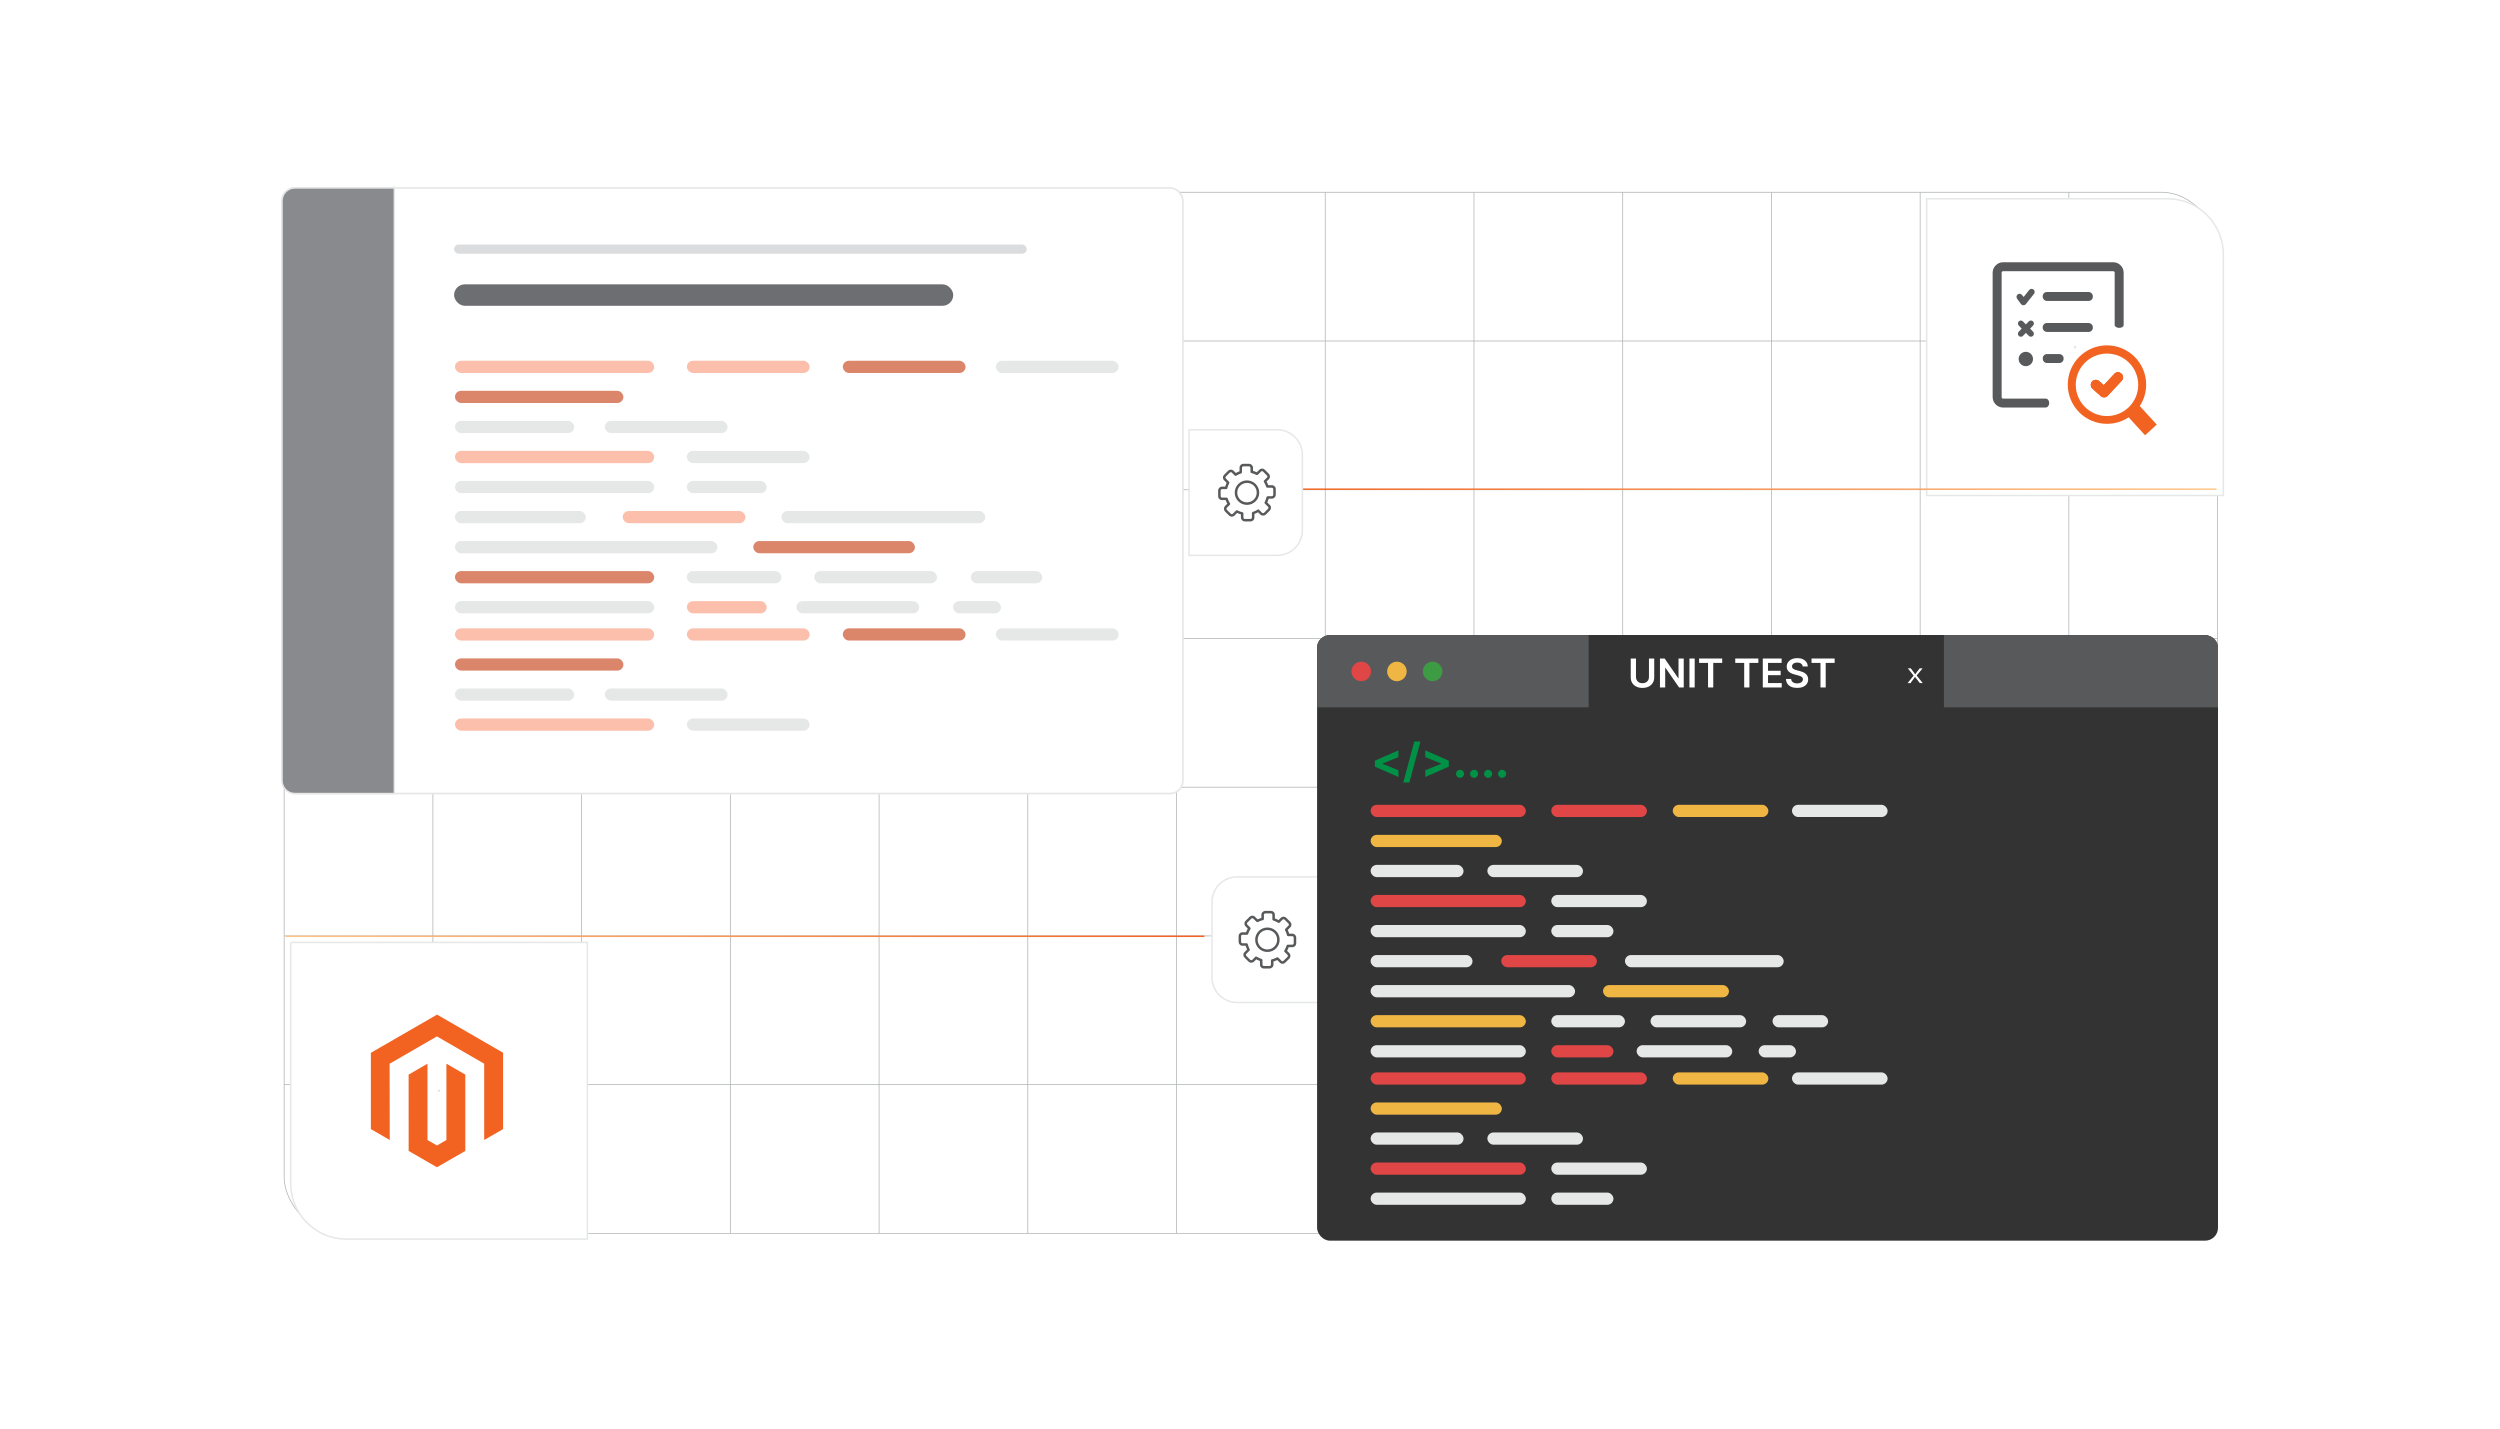 <?xml version="1.0" encoding="UTF-8"?><svg id="Layer_1" xmlns="http://www.w3.org/2000/svg" xmlns:xlink="http://www.w3.org/1999/xlink" viewBox="0 0 350 200"><defs><filter id="drop-shadow-1" filterUnits="userSpaceOnUse"><feOffset dx=".858" dy=".858"/><feGaussianBlur result="blur" stdDeviation="1.715"/><feFlood flood-color="#333" flood-opacity=".1"/><feComposite in2="blur" operator="in"/><feComposite in="SourceGraphic"/></filter><filter id="drop-shadow-2" filterUnits="userSpaceOnUse"><feOffset dx=".858" dy=".858"/><feGaussianBlur result="blur-2" stdDeviation="1.715"/><feFlood flood-color="#333" flood-opacity=".1"/><feComposite in2="blur-2" operator="in"/><feComposite in="SourceGraphic"/></filter><linearGradient id="New_Gradient_Swatch_copy_5" x1="39.99" y1="131.081" x2="168.61" y2="131.081" gradientUnits="userSpaceOnUse"><stop offset=".001" stop-color="#ffc587"/><stop offset="1" stop-color="#f26322"/></linearGradient><filter id="drop-shadow-3" filterUnits="userSpaceOnUse"><feOffset dx=".858" dy=".858"/><feGaussianBlur result="blur-3" stdDeviation="1.715"/><feFlood flood-color="#333" flood-opacity=".1"/><feComposite in2="blur-3" operator="in"/><feComposite in="SourceGraphic"/></filter><linearGradient id="New_Gradient_Swatch_copy_5-2" x1="-210.806" y1="68.486" x2="-82.186" y2="68.486" gradientTransform="translate(99.5) rotate(-180) scale(1 -1)" xlink:href="#New_Gradient_Swatch_copy_5"/><filter id="drop-shadow-4" filterUnits="userSpaceOnUse"><feOffset dx=".858" dy=".858"/><feGaussianBlur result="blur-4" stdDeviation="1.715"/><feFlood flood-color="#333" flood-opacity=".1"/><feComposite in2="blur-4" operator="in"/><feComposite in="SourceGraphic"/></filter><filter id="outer-glow-5" filterUnits="userSpaceOnUse"><feOffset dx="0" dy="0"/><feGaussianBlur result="blur-5" stdDeviation="1.286"/><feFlood flood-color="#efa470" flood-opacity=".4"/><feComposite in2="blur-5" operator="in"/><feComposite in="SourceGraphic"/></filter><filter id="outer-glow-6" filterUnits="userSpaceOnUse"><feOffset dx="0" dy="0"/><feGaussianBlur result="blur-6" stdDeviation="1.286"/><feFlood flood-color="#efa470" flood-opacity=".4"/><feComposite in2="blur-6" operator="in"/><feComposite in="SourceGraphic"/></filter></defs><rect width="350" height="200" fill="#fff" stroke-width="0"/><rect x="39.781" y="26.919" width="270.684" height="145.752" rx="7.849" ry="7.849" fill="none" stroke="#b1b3b5" stroke-miterlimit="10" stroke-width=".107"/><line x1="39.783" y1="151.849" x2="310.465" y2="151.849" fill="none" stroke="#b1b3b5" stroke-miterlimit="10" stroke-width=".107"/><line x1="39.783" y1="131.028" x2="310.465" y2="131.028" fill="none" stroke="#b1b3b5" stroke-miterlimit="10" stroke-width=".107"/><line x1="39.783" y1="110.206" x2="310.465" y2="110.206" fill="none" stroke="#b1b3b5" stroke-miterlimit="10" stroke-width=".107"/><line x1="39.783" y1="89.384" x2="310.465" y2="89.384" fill="none" stroke="#b1b3b5" stroke-miterlimit="10" stroke-width=".107"/><line x1="39.783" y1="68.562" x2="310.465" y2="68.562" fill="none" stroke="#b1b3b5" stroke-miterlimit="10" stroke-width=".107"/><line x1="39.783" y1="47.741" x2="310.465" y2="47.741" fill="none" stroke="#b1b3b5" stroke-miterlimit="10" stroke-width=".107"/><polyline points="289.642 26.919 289.642 47.742 289.642 68.562 289.642 89.385 289.642 110.204 289.642 131.028 289.642 151.851 289.642 172.671" fill="none" stroke="#b1b3b5" stroke-miterlimit="10" stroke-width=".107"/><polyline points="268.822 26.919 268.822 47.742 268.822 68.562 268.822 89.385 268.822 110.204 268.822 131.028 268.822 151.851 268.822 172.671" fill="none" stroke="#b1b3b5" stroke-miterlimit="10" stroke-width=".107"/><polyline points="247.999 26.919 247.999 47.742 247.999 68.562 247.999 89.385 247.999 110.204 247.999 131.028 247.999 151.851 247.999 172.671" fill="none" stroke="#b1b3b5" stroke-miterlimit="10" stroke-width=".107"/><polyline points="227.18 26.919 227.18 47.742 227.18 68.562 227.18 89.385 227.18 110.204 227.18 131.028 227.18 151.851 227.18 172.671" fill="none" stroke="#b1b3b5" stroke-miterlimit="10" stroke-width=".107"/><polyline points="206.356 26.919 206.356 47.742 206.356 68.562 206.356 89.385 206.356 110.204 206.356 131.028 206.356 151.851 206.356 172.671" fill="none" stroke="#b1b3b5" stroke-miterlimit="10" stroke-width=".107"/><polyline points="185.533 26.919 185.533 47.742 185.533 68.562 185.533 89.385 185.533 110.204 185.533 131.028 185.533 151.851 185.533 172.671" fill="none" stroke="#b1b3b5" stroke-miterlimit="10" stroke-width=".107"/><polyline points="164.713 26.919 164.713 47.742 164.713 68.562 164.713 89.385 164.713 110.204 164.713 131.028 164.713 151.851 164.713 172.671" fill="none" stroke="#b1b3b5" stroke-miterlimit="10" stroke-width=".107"/><polyline points="143.89 26.919 143.89 47.742 143.89 68.562 143.89 89.385 143.89 110.204 143.89 131.028 143.89 151.851 143.89 172.671" fill="none" stroke="#b1b3b5" stroke-miterlimit="10" stroke-width=".107"/><polyline points="123.071 26.919 123.071 47.742 123.071 68.562 123.071 89.385 123.071 110.204 123.071 131.028 123.071 151.851 123.071 172.671" fill="none" stroke="#b1b3b5" stroke-miterlimit="10" stroke-width=".107"/><polyline points="102.247 26.919 102.247 47.742 102.247 68.562 102.247 89.385 102.247 110.204 102.247 131.028 102.247 151.851 102.247 172.671" fill="none" stroke="#b1b3b5" stroke-miterlimit="10" stroke-width=".107"/><polyline points="81.428 26.919 81.428 47.742 81.428 68.562 81.428 89.385 81.428 110.204 81.428 131.028 81.428 151.851 81.428 172.671" fill="none" stroke="#b1b3b5" stroke-miterlimit="10" stroke-width=".107"/><polyline points="60.604 26.919 60.604 47.742 60.604 68.562 60.604 89.385 60.604 110.204 60.604 131.028 60.604 151.851 60.604 172.671" fill="none" stroke="#b1b3b5" stroke-miterlimit="10" stroke-width=".107"/><g filter="url(#drop-shadow-1)"><path d="M39.836,131.081v33.741c0,4.296,3.494,7.794,7.794,7.794h33.745v-41.535h-41.54ZM60.66,151.904h-.107v-.107h.107v.107Z" fill="#fff" stroke="#e6e7e7" stroke-miterlimit="10" stroke-width=".214"/><polygon points="60.328 141.187 51.064 146.534 51.064 157.215 53.709 158.743 53.69 148.061 60.309 144.24 66.928 148.061 66.928 158.739 69.573 157.215 69.573 146.525 60.328 141.187" fill="#f26322" stroke-width="0"/><polygon points="61.64 158.741 60.319 159.509 58.991 158.748 58.991 148.061 56.349 149.587 56.353 160.27 60.316 162.559 64.284 160.27 64.284 149.587 61.64 148.061 61.64 158.741" fill="#f26322" stroke-width="0"/></g><g filter="url(#drop-shadow-2)"><path d="M302.615,26.972h-33.737v41.536h41.536v-33.737c0-4.3-3.498-7.799-7.799-7.799ZM289.697,47.795h-.107v-.107h.107v.107Z" fill="#fff" stroke="#e6e7e7" stroke-miterlimit="10" stroke-width=".214"/><path d="M281.64,40.342c.198-.134.466-.082.6.116.001.001.001.002.002.003l.211.258.757-.96c.14-.194.411-.238.606-.098.194.14.238.411.098.606-.01.014-.021.028-.033.041l-1.112,1.398c-.03.037-.064.07-.102.099-.199.135-.47.083-.605-.117-.001-.001-.002-.002-.002-.003l-.536-.74c-.132-.199-.079-.467.118-.602ZM285.7,49.964c-.329-.018-.583-.296-.572-.625-.019-.326.231-.606.557-.625.005-0.0.01-.001.015-.001h1.775c.329.018.583.296.572.625.019.326-.231.606-.557.625-.005 0-.01.001-.015.001h-1.775ZM296.454,44.708c-.11.416-1.047.479-1.258,0v-7.388c.001-.056-.02-.11-.059-.15-.04-.038-.093-.059-.148-.059h-15.418c-.109-0-.197.088-.198.197,0,.004 0.0.008 0.0.012v17.416c-.005.109.078.201.187.207.003 0.0.007 0.0.01 0h5.981c.633.067.651,1.16,0,1.258h-5.973c-.807-.005-1.46-.658-1.465-1.465v-17.416c-.001-.389.154-.761.432-1.033.273-.277.645-.432,1.033-.432h15.416c.389-.001.761.155,1.033.432.274.274.427.646.426,1.033,0,7.21,0-3.55,0,7.388ZM285.695,41.272c-.33-.017-.585-.295-.574-.625-.019-.326.231-.606.557-.624.006-0.0.011-.001.017-.001h5.871c.33.017.585.295.574.625.019.326-.231.606-.557.624-.006 0-.011.001-.017.001h-5.871ZM285.695,45.611c-.33-.016-.585-.293-.574-.623-.019-.326.231-.606.557-.624.006-0.0.011-.001.017-.001h5.871c.33.017.585.295.574.625.018.326-.233.605-.559.623-.005 0-.01.001-.015.001h-5.871ZM282.756,48.396c.555-.001,1.007.448,1.008,1.004.001.555-.448,1.007-1.004,1.008s-1.007-.448-1.008-1.004c0-.001,0-.003,0-.004,0-.554.449-1.004,1.004-1.004ZM283.174,44.138c.159-.163.419-.167.583-.009.003.003.006.006.009.009.163.163.164.428 0.0.591-0.0 0-0.0 0-0.0 0l-.408.42.408.42c.163.163.163.428,0,.592s-.428.163-.592,0h0l-.404-.414-.408.416c-.155.163-.414.17-.577.015-.005-.005-.01-.009-.015-.015-.162-.164-.162-.428,0-.592l.41-.42-.404-.422c-.163-.16-.166-.422-.006-.586.002-.002.004-.004.006-.006.159-.16.417-.161.577-.003.001.001.002.002.003.003l.406.416.412-.416Z" fill="#58595b" fill-rule="evenodd" stroke-width="0"/><path d="M296.176,52.438l-1.862,2.006-.093.099c-.26.282-.7.302-.986.043l-.134-.138c-.114-.103-.233-.197-.353-.31-.276-.241-.438-.373-.698-.633l-.008-.006c-.028-.03-.053-.063-.075-.097-.022-.035-.041-.073-.057-.11-.152-.355.014-.765.367-.917.207-.089.446-.071.637.045.041.022.077.049.11.081.197.183.252.221.465.41l.181.164,1.495-1.603c.633-.651,1.641.302,1.01.966Z" fill="#f26322" fill-rule="evenodd" stroke-width="0"/><path d="M298.71,55.99c.584-.893.895-1.937.895-3.003.002-3.033-2.457-5.494-5.492-5.496-1.075.002-2.126.32-3.023.913-2.53,1.674-3.222,5.084-1.548,7.614,1.676,2.53,5.084,3.222,7.614,1.548l2.294,2.514,1.639-1.499-2.378-2.591ZM294.125,57.389c-2.414.002-4.374-1.954-4.376-4.368v-.008c.002-2.412,1.956-4.366,4.368-4.368,2.416-.002,4.374,1.954,4.376,4.368s-1.952,4.374-4.368,4.376Z" fill="#f26322" fill-rule="evenodd" stroke-width="0"/><path d="M296.176,52.438l-1.862,2.006-.093.099c-.26.282-.7.302-.986.043l-.134-.138c-.114-.103-.233-.197-.353-.31-.276-.241-.438-.373-.698-.633l-.008-.006c-.028-.03-.053-.063-.075-.097-.022-.035-.041-.073-.057-.11-.152-.355.014-.765.367-.917.207-.089.446-.071.637.045.041.022.077.049.11.081.197.183.252.221.465.41l.181.164,1.495-1.603c.633-.651,1.641.302,1.01.966Z" fill="#f26322" fill-rule="evenodd" stroke-width="0"/><path d="M296.176,52.438l-1.862,2.006-.093.099c-.26.282-.7.302-.986.043l-.134-.138c-.114-.103-.233-.197-.353-.31-.276-.241-.438-.373-.698-.633l-.008-.006c-.028-.03-.053-.063-.075-.097-.022-.035-.041-.073-.057-.11-.152-.355.014-.765.367-.917.207-.089.446-.071.637.045.041.022.077.049.11.081.197.183.252.221.465.41l.181.164,1.495-1.603c.633-.651,1.641.302,1.01.966Z" fill="#f26322" fill-rule="evenodd" stroke-width="0"/></g><line x1="39.99" y1="131.081" x2="168.61" y2="131.081" fill="none" stroke="url(#New_Gradient_Swatch_copy_5)" stroke-miterlimit="10" stroke-width=".209"/><g filter="url(#drop-shadow-3)"><path d="M172.327,121.91h12.36v17.578h-12.36c-1.933,0-3.503-1.57-3.503-3.503v-10.572c0-1.933,1.57-3.503,3.503-3.503Z" fill="#fff" stroke="#e6e7e7" stroke-miterlimit="10" stroke-width=".214"/><path d="M178.979,127.898c-.022-.022-.044-.037-.067-.047-.021-.009-.047-.014-.075-.014-.029,0-.055.005-.076.014-.023.009-.044.025-.065.046l-.001.001-.408.406c-.061.061-.155.068-.224.021-.048-.031-.099-.061-.153-.09-.057-.031-.113-.058-.167-.083-.057-.026-.115-.05-.173-.073-.053-.021-.113-.042-.178-.063-.074-.025-.121-.094-.121-.168h0v-.625c0-.03-.005-.056-.014-.08-.009-.023-.024-.044-.043-.064-.019-.019-.04-.034-.063-.043-.023-.009-.05-.014-.08-.014h-.784c-.028,0-.052.004-.074.013-.023.009-.045.025-.067.046l-0.0 0c-.019.019-.034.04-.043.062-.009.022-.014.049-.014.078v.572c0,.087-.063.159-.146.174-.063.015-.121.03-.174.047-.058.018-.116.038-.175.061-.003.001-.006.002-.009.003-.051.02-.105.043-.161.069-.057.026-.111.053-.16.08-.07.038-.154.024-.208-.029h0s-.452-.445-.452-.445l-.004-.004h0c-.019-.02-.04-.035-.061-.044-.02-.009-.044-.013-.073-.013-.028,0-.053.005-.075.014-.024.01-.047.026-.069.048h-0s-.548.549-.548.549l-0.0 0.0 0.0 0c-.022.022-.038.045-.048.067-.009.021-.014.047-.014.075,0,.029.005.055.014.077.009.022.025.044.046.065l.001.001.406.408c.061.061.068.155.021.224-.031.048-.061.099-.09.153-.031.057-.058.112-.083.167-.026.057-.05.115-.073.173-.021.053-.042.113-.063.178-.025.074-.094.121-.168.121h0s-.625,0-.625,0c-.03,0-.057.005-.08.014-.023.009-.044.024-.063.043l-.001.001h0c-.019.019-.034.04-.043.063-.009.023-.014.05-.014.08v.785c0,.028.004.052.013.074.009.023.025.045.046.067h0c.019.02.04.034.062.043.023.009.049.014.078.014h.572c.087,0,.159.063.174.146.015.063.03.121.047.174.018.058.038.116.061.174.021.056.046.113.073.173.028.061.055.117.081.168.037.07.021.153-.032.206h0s-.445.444-.445.444l-.003.003h0c-.02.019-.035.04-.044.061-.009.02-.013.044-.013.073,0,.028.005.053.014.075.01.024.026.047.048.069l.546.552c.021.02.044.034.067.043.023.009.05.014.08.014.03,0,.057-.005.081-.014.023-.009.044-.023.064-.041l.405-.411c.061-.062.157-.069.226-.022.048.031.099.061.152.089.057.031.112.058.167.083.057.026.115.05.173.073.053.021.113.042.178.063.074.025.121.094.121.168h0v.625c0,.03.005.056.014.08.009.023.024.044.043.063l0.0 0.0 0-0c.039.039.086.058.142.058h.784c.028,0,.052-.004.074-.013.023-.009.045-.025.067-.046l0-0c.019-.019.034-.04.043-.062.009-.023.014-.049.014-.078v-.572c0-.087.063-.159.146-.174.063-.015.121-.03.174-.047.058-.018.116-.038.174-.061.056-.021.114-.046.174-.073.061-.028.117-.055.167-.081.07-.037.153-.021.206.032h0s.444.445.444.445l.003.003h0c.019.02.04.035.061.044.021.009.045.013.075.013.029,0,.054-.005.076-.014.022-.009.042-.024.061-.044.002-.002.004-.004.007-.007l.55-.543c.02-.021.034-.044.043-.067.009-.023.014-.05.014-.08,0-.03-.005-.057-.014-.081-.009-.023-.023-.044-.042-.064l-.411-.405c-.062-.061-.069-.157-.022-.226.031-.048.061-.099.089-.152.031-.057.058-.112.083-.167.026-.057.05-.115.073-.173.021-.053.042-.113.063-.178.025-.074.094-.121.168-.121h0s.625,0,.625,0c.03,0,.057-.005.08-.014.023-.009.044-.024.063-.043l.001-.001h0c.019-.019.034-.04.043-.063.009-.023.014-.05.014-.08v-.785c0-.028-.004-.052-.013-.074-.009-.023-.025-.045-.046-.067l-0-0c-.019-.019-.04-.034-.062-.043-.022-.009-.049-.014-.078-.014h-.572c-.088,0-.161-.064-.175-.149-.014-.055-.029-.112-.047-.169-.017-.055-.037-.113-.06-.174-.001-.003-.002-.006-.003-.009-.022-.058-.045-.113-.068-.164-.025-.055-.052-.109-.081-.161-.038-.07-.024-.154.029-.208h0s.445-.452.445-.452c.001-.001.003-.003.004-.004h0c.02-.019.035-.04.044-.061.009-.02.013-.044.013-.073,0-.028-.005-.053-.014-.075-.01-.024-.026-.047-.048-.069h-0s-.549-.548-.549-.548l-.001-.001h0ZM179.049,127.527c.066.028.126.068.179.122h0s.55.549.55.549l.001.001c.053.054.093.113.121.178.029.067.043.138.043.213,0,.076-.015.147-.044.213-.028.065-.07.123-.123.174l-.352.358c.01.022.021.043.031.066.028.062.054.123.078.185.001.003.002.006.004.009.023.061.046.127.067.196.007.022.014.044.02.067h.437c.076,0,.147.014.214.042.065.027.124.068.177.121l.004.004c.052.054.091.113.118.178.028.066.041.135.041.208v.784c0,.075-.013.146-.04.212-.027.066-.067.126-.121.179l-0.0 0-0.0.001-0.0 0c-.054.054-.114.094-.18.121-.066.027-.137.04-.212.04h-.5c-.009.024-.018.048-.028.073-.025.064-.052.129-.081.193-.03.066-.061.129-.093.188-.01.019-.021.038-.032.057l.312.307c.002.002.004.004.007.007.051.054.09.114.116.18.026.066.039.136.039.209,0,.073-.013.142-.039.208-.026.066-.064.125-.115.18h0c-.002.002-.004.004-.005.006l-.554.547c-.052.054-.111.096-.176.124-.066.029-.138.043-.216.043-.076,0-.147-.015-.215-.044-.067-.029-.125-.07-.177-.125l-.351-.352c-.023.011-.046.022-.069.032-.06.027-.124.053-.192.08-.064.025-.13.048-.199.069-.023.007-.046.014-.068.02v.436c0,.076-.014.147-.042.213-.028.066-.068.124-.121.177l-.004.004c-.054.052-.113.091-.178.118-.066.027-.136.041-.208.041h-.785c-.154,0-.285-.053-.393-.161l0-0c-.054-.054-.094-.114-.121-.18-.027-.066-.04-.137-.04-.212v-.5c-.024-.009-.048-.018-.073-.028-.064-.025-.129-.052-.193-.082-.066-.03-.129-.061-.188-.093-.019-.01-.038-.021-.057-.032l-.307.312c-.002.002-.004.004-.007.007-.054.051-.114.09-.18.116-.066.026-.136.039-.209.039-.073,0-.142-.013-.208-.039-.066-.026-.125-.064-.18-.115h0c-.002-.002-.004-.004-.006-.006l-.55-.557c-.053-.054-.093-.113-.121-.178-.029-.067-.043-.138-.043-.213,0-.076.015-.147.044-.214.029-.066.07-.124.125-.175l.352-.351c-.011-.023-.022-.046-.032-.069-.027-.06-.053-.123-.08-.191-.025-.064-.048-.13-.069-.199-.007-.023-.014-.046-.02-.068h-.436c-.076,0-.147-.014-.213-.042-.066-.027-.125-.068-.177-.121l-.004-.004c-.052-.054-.091-.113-.118-.178-.027-.066-.041-.136-.041-.208v-.785c0-.075.013-.146.04-.212s.067-.126.121-.18h0s0-0.0 0-0l0-0c.054-.054.114-.094.18-.121.066-.027.137-.04.212-.04h.5c.009-.024.018-.048.028-.073.025-.064.052-.129.082-.193.03-.066.061-.129.093-.188.011-.019.021-.039.033-.059l-.307-.308h-0c-.054-.053-.095-.114-.123-.18-.029-.068-.043-.139-.043-.213,0-.074.014-.145.043-.212.028-.067.069-.127.122-.18l0.0 0.0.549-.55.001-.001c.054-.053.113-.093.178-.121.067-.029.138-.043.213-.043.076,0,.147.015.213.044.065.028.123.07.174.123l.357.352c.021-.011.043-.021.064-.031.055-.025.116-.051.182-.077.003-.001.006-.003.009-.004.064-.025.13-.048.2-.069.023-.007.046-.014.068-.02v-.436c0-.076.014-.147.042-.213.027-.066.068-.125.121-.177l.004-.004c.054-.052.113-.091.178-.118.066-.028.136-.041.208-.041h.784c.075,0,.146.013.212.04.066.027.126.067.18.121.053.054.094.114.121.18.027.066.04.137.04.212v.5c.024.009.048.018.073.028.064.025.128.052.193.081.067.03.129.061.188.093.02.011.039.021.059.033l.308-.307h0c.053-.054.114-.096.18-.123.068-.029.139-.043.213-.043s.145.014.212.043h0ZM176.579,128.991c.117,0,.231.011.342.033.109.022.218.055.325.101l.001.001 0-.001c.102.044.2.097.292.159.091.061.175.13.253.206l.001.001h0c.077.077.146.162.207.253.062.092.114.189.159.292.002.005.004.01.005.015.042.103.074.207.095.312.022.111.033.226.033.342,0,.117-.011.231-.033.342-.022.11-.055.218-.101.325l-.001.001.001 0c-.044.102-.097.2-.159.292-.061.091-.13.175-.207.253l-.001.001h0c-.077.077-.162.146-.253.207-.092.062-.189.114-.291.159-.005.002-.01.004-.015.005-.103.043-.207.074-.312.095-.111.022-.226.033-.342.033-.117,0-.231-.011-.342-.033-.11-.022-.218-.056-.325-.101l-.001-.001-0.0.001c-.102-.044-.2-.097-.292-.159-.091-.061-.175-.13-.253-.207l-.001-.001h0c-.077-.077-.146-.162-.207-.253-.061-.092-.114-.189-.159-.291-.002-.005-.004-.01-.006-.015-.043-.103-.074-.207-.095-.312-.022-.111-.033-.226-.033-.342s.011-.231.033-.342c.022-.11.056-.218.101-.325l.001-.001-.001-0c.044-.102.097-.2.159-.292.061-.091.13-.175.207-.253l.001-.001h0c.077-.077.162-.145.253-.206.092-.061.189-.115.292-.159.005-.002.01-.004.015-.005.103-.043.207-.074.312-.095.111-.022.225-.034.342-.034h0ZM176.853,129.371c-.088-.018-.179-.026-.273-.026-.094,0-.185.009-.273.026-.086.017-.168.042-.246.074-.003.002-.007.003-.011.005-.085.037-.164.079-.235.127-.072.048-.139.103-.2.163-.061.061-.115.128-.164.2-.048.071-.09.15-.127.235l-.001-0c-.034.081-.06.167-.078.257-.018.088-.026.179-.026.273s.009.185.026.273c.017.086.042.168.074.246.002.004.003.007.005.011.037.085.079.164.127.235.048.072.103.139.164.2.061.061.128.115.2.163.071.048.15.09.235.127l-0.0.001c.081.034.167.06.257.078.088.018.179.026.273.026s.185-.009.273-.026c.086-.017.168-.042.246-.074.003-.002.007-.003.011-.005.085-.037.164-.079.235-.127.072-.048.139-.103.2-.163.061-.061.115-.128.164-.2.048-.071.09-.15.127-.235l.001 0c.034-.081.06-.167.078-.256.018-.088.026-.179.026-.273s-.009-.185-.026-.273c-.017-.086-.042-.168-.074-.246-.002-.003-.003-.007-.005-.011-.037-.085-.079-.164-.127-.235-.048-.072-.103-.139-.163-.2-.061-.061-.128-.115-.2-.163-.071-.048-.15-.09-.235-.127v-.001c-.081-.034-.167-.06-.256-.078h0Z" fill="#58595b" stroke-width="0"/></g><line x1="310.306" y1="68.486" x2="181.686" y2="68.486" fill="none" stroke="url(#New_Gradient_Swatch_copy_5-2)" stroke-miterlimit="10" stroke-width=".209"/><g filter="url(#drop-shadow-4)"><path d="M169.112,59.315h12.36v17.578h-12.36c-1.933,0-3.503-1.57-3.503-3.503v-10.572c0-1.933,1.57-3.503,3.503-3.503Z" transform="translate(347.081 136.209) rotate(-180)" fill="#fff" stroke="#e6e7e7" stroke-miterlimit="10" stroke-width=".214"/><path d="M171.317,65.304h0l-.001.001-.549.548h-0c-.022.022-.038.045-.048.069-.009.022-.014.047-.014.075,0,.028.005.052.013.073.009.021.024.041.044.061h0c.001.001.003.003.004.004l.445.452h0c.053.054.067.138.029.208-.028.052-.055.105-.081.161-.023.051-.046.106-.068.164-.001.003-.002.006-.003.009-.023.061-.043.119-.06.174-.018.057-.033.113-.047.169-.013.084-.086.149-.175.149h-.572c-.03,0-.056.005-.078.014-.022.009-.043.024-.062.043l-0.0 0c-.021.022-.037.045-.046.067-.009.021-.013.046-.013.074v.785c0,.03.005.057.014.08.009.023.024.044.043.063h0l.001.001c.019.019.04.033.063.043.023.009.05.014.08.014h.625c.074,0,.143.047.168.122.021.065.043.124.063.178.023.059.047.117.073.173.025.054.052.11.083.167.029.053.059.104.089.152.048.069.04.165-.022.226l-.411.405c-.019.02-.032.041-.042.064-.009.024-.014.051-.014.081,0,.03.005.056.014.08.009.023.024.046.043.067l.55.543c.002.002.004.004.007.007.019.02.039.034.061.044.022.009.047.014.076.014.03,0,.055-.004.075-.013.021-.009.041-.024.061-.044h0s.003-.003.003-.003l.444-.445h0c.053-.053.136-.068.206-.032.05.026.106.053.167.081.06.027.118.051.174.073.058.023.117.043.174.061.053.016.111.032.174.047.083.015.146.087.146.174v.572c0,.03.005.056.014.078.009.022.024.043.043.062l0.0 0c.022.021.044.037.067.046.021.009.046.013.074.013h.784c.057,0,.104-.019.142-.058l0.0 0.0 0-0c.019-.019.033-.04.043-.063.009-.023.014-.05.014-.08v-.625h0c0-.074.047-.143.121-.168.065-.021.124-.043.178-.063.059-.023.117-.047.173-.073.054-.025.11-.052.167-.083.053-.029.104-.059.152-.089.069-.048.165-.04.226.022l.405.411c.02.019.041.032.064.041.024.009.051.014.081.014.03,0,.056-.004.08-.014.023-.009.046-.024.067-.043l.546-.552c.022-.022.038-.045.048-.069.009-.022.014-.047.014-.075,0-.028-.004-.052-.013-.073-.009-.021-.024-.041-.044-.061h0l-.003-.003-.445-.444h0c-.053-.053-.069-.137-.032-.206.026-.051.053-.106.081-.168.027-.06.051-.118.073-.173.023-.058.043-.117.061-.174.016-.053.032-.111.047-.174.015-.083.087-.146.174-.146h.572c.03,0,.056-.005.078-.014.022-.009.043-.024.062-.043h0c.021-.022.037-.045.046-.068.009-.021.013-.046.013-.074v-.785c0-.03-.005-.057-.014-.08-.009-.023-.024-.044-.043-.063h0l-.001-.001c-.019-.019-.04-.033-.063-.043-.023-.009-.05-.014-.08-.014h-.625c-.074,0-.143-.047-.168-.122-.021-.065-.043-.124-.063-.178-.023-.059-.047-.117-.073-.173-.025-.054-.052-.11-.083-.167-.029-.054-.059-.105-.09-.153-.047-.069-.04-.163.021-.224l.406-.408.001-.001c.021-.021.037-.043.046-.065.009-.022.014-.048.014-.077,0-.029-.004-.054-.014-.075-.009-.022-.025-.044-.048-.067l0-0-0-0-.548-.549h-0c-.022-.022-.045-.038-.069-.048-.022-.009-.047-.014-.075-.014-.028,0-.052.004-.073.013-.021.009-.041.024-.061.044h0c-.001.001-.003.003-.004.004l-.452.445h0c-.054.053-.138.067-.208.029-.05-.027-.103-.054-.16-.08-.057-.026-.11-.049-.161-.069-.003-.001-.006-.002-.009-.003-.058-.023-.117-.043-.175-.061-.053-.016-.111-.032-.174-.047-.083-.015-.146-.087-.146-.174v-.572c0-.03-.005-.056-.014-.078-.009-.022-.024-.043-.043-.062l-0-0c-.022-.021-.044-.037-.067-.046-.021-.009-.046-.013-.074-.013h-.784c-.03,0-.057.005-.08.014-.023.009-.044.024-.063.043-.02.02-.034.041-.043.064-.009.023-.014.05-.014.08v.625h0c0,.074-.047.143-.121.168-.065.021-.124.043-.178.063-.059.023-.117.047-.173.073-.054.025-.11.052-.167.083-.054.029-.105.059-.153.09-.069.047-.163.04-.224-.021l-.408-.406-.001-.001c-.021-.021-.043-.037-.065-.046-.022-.009-.048-.014-.076-.014-.029,0-.054.004-.075.014-.023.01-.045.025-.067.047h0ZM171.248,64.932c.067-.029.138-.043.212-.043s.145.014.213.043c.066.028.126.069.18.123h0s.308.307.308.307c.019-.011.039-.022.059-.033.059-.032.121-.063.188-.093.064-.029.129-.057.193-.081.025-.01.049-.019.073-.028v-.5c0-.075.013-.146.04-.212.027-.066.067-.126.121-.18.054-.054.114-.094.18-.121.066-.027.137-.04.212-.04h.784c.073,0,.142.014.208.041.065.027.124.066.178.118l.004.004c.053.053.093.112.121.177.028.067.042.138.042.213v.436c.022.006.045.013.068.02.069.021.136.044.2.069.003.001.006.002.009.004.066.026.127.051.182.077.021.01.043.02.064.031l.357-.352c.051-.054.109-.095.174-.123.067-.029.138-.044.213-.044.075,0,.146.015.213.043.065.028.124.068.178.121l.001.001.549.55 0-0c.053.053.094.114.122.18.029.067.043.138.043.212s-.014.146-.043.213c-.028.066-.069.127-.123.18h-0s-.307.308-.307.308c.011.019.022.039.033.059.032.059.063.121.093.188.029.064.057.129.082.193.01.025.019.049.028.073h.5c.075,0,.146.013.212.04.066.027.126.067.18.121l0.0 0.0 0.0 0h0c.054.054.094.114.121.18s.04.137.04.212v.785c0,.072-.014.142-.041.208-.027.065-.066.124-.118.178l-.004.004c-.053.053-.112.093-.177.121-.067.028-.138.042-.213.042h-.436c-.006.022-.013.045-.02.068-.021.069-.044.136-.069.199-.026.068-.053.132-.08.191-.01.022-.021.045-.032.069l.352.351c.054.051.096.11.125.175.029.067.044.138.044.214s-.015.146-.043.213c-.028.065-.068.124-.121.178l-.55.557c-.002.002-.004.004-.006.005h0c-.054.051-.114.089-.18.115-.066.026-.135.039-.208.039-.073,0-.143-.013-.209-.039-.066-.026-.126-.064-.18-.116-.002-.002-.004-.004-.007-.007l-.307-.312c-.019.011-.038.021-.057.032-.059.032-.121.063-.188.093-.064.029-.129.057-.193.082-.025.01-.049.019-.073.028v.5c0,.075-.013.146-.04.212-.027.066-.067.126-.121.18l0.0 0c-.108.108-.238.161-.393.161h-.785c-.073,0-.142-.014-.208-.041-.065-.027-.124-.066-.178-.118l-.004-.004c-.053-.053-.093-.112-.121-.177-.028-.067-.042-.138-.042-.213v-.436c-.022-.006-.045-.013-.068-.02-.069-.021-.136-.044-.199-.069-.068-.026-.132-.053-.192-.08-.022-.01-.045-.021-.069-.032l-.351.352c-.051.054-.11.096-.177.125-.067.029-.139.044-.215.044-.078,0-.149-.015-.216-.043-.066-.028-.124-.07-.176-.124l-.554-.547c-.002-.002-.004-.004-.005-.006h0c-.051-.054-.089-.114-.115-.179-.026-.066-.039-.135-.039-.208s.013-.143.039-.209c.026-.066.064-.126.116-.18.002-.002.004-.004.007-.007l.312-.307c-.011-.019-.021-.038-.032-.057-.032-.059-.062-.121-.093-.188-.029-.064-.056-.129-.081-.193-.01-.025-.019-.049-.028-.073h-.5c-.075,0-.146-.013-.212-.04-.066-.027-.126-.067-.18-.121l-0-0-0-.001-0-0c-.054-.054-.094-.114-.121-.179-.027-.066-.04-.137-.04-.212v-.784c0-.073.014-.142.041-.208.027-.065.066-.124.118-.178l.004-.004c.053-.053.112-.093.177-.121.067-.028.138-.042.214-.042h.437c.006-.022.013-.045.02-.067.021-.069.044-.134.067-.196.001-.003.002-.006.004-.009.024-.062.049-.123.078-.185.01-.022.02-.044.031-.066l-.352-.358c-.054-.051-.095-.109-.123-.174-.029-.066-.044-.138-.044-.213,0-.075.014-.146.043-.213.028-.065.068-.124.121-.178l.001-.001.55-.549h0c.054-.054.114-.095.179-.122h0ZM173.717,66.397c.117,0,.231.011.342.034.105.021.209.053.312.095.005.002.01.003.015.005.102.044.2.097.292.159.091.061.175.13.253.206h0l.001.001c.077.077.146.162.207.253.061.092.114.189.159.292l-.001 0.0.001.001c.045.107.079.216.101.325.022.111.033.225.033.342s-.011.231-.033.342c-.021.105-.053.209-.095.312-.002.005-.004.01-.006.015-.044.102-.097.2-.159.291-.061.091-.13.175-.207.253h0l-.001.001c-.077.077-.162.146-.253.207-.092.061-.189.114-.292.159l-0-.001-.001.001c-.107.045-.216.079-.325.101-.111.022-.225.033-.342.033-.117,0-.231-.011-.342-.033-.105-.021-.209-.053-.312-.095-.005-.002-.01-.004-.015-.005-.102-.044-.2-.097-.291-.159-.091-.061-.175-.13-.253-.207h0l-.001-.001c-.077-.077-.145-.162-.207-.253-.061-.092-.114-.189-.159-.292l.001-0-.001-.001c-.045-.107-.079-.216-.101-.325-.022-.111-.033-.226-.033-.342s.011-.231.033-.342c.021-.105.053-.209.095-.312.002-.005.004-.01.005-.015.044-.102.097-.2.159-.292.061-.091.13-.175.207-.253h0l.001-.001c.077-.077.162-.145.253-.206.092-.062.189-.115.292-.159l0.0.001.001-.001c.107-.045.216-.079.325-.101.111-.022.226-.033.342-.033h0ZM173.444,66.777c-.09.018-.175.044-.257.078v.001c-.085.037-.163.079-.235.127-.072.048-.139.103-.2.163-.061.061-.115.128-.163.2-.048.071-.09.15-.127.235-.002.004-.003.007-.005.011-.032.078-.057.16-.074.246-.018.088-.026.179-.026.273s.009.185.026.273c.018.09.044.175.078.256l.001-0c.037.085.079.164.127.235.048.072.103.139.164.2.061.061.128.115.2.163.071.048.15.09.235.127.004.002.007.003.011.005.078.032.16.057.246.074.088.018.179.026.273.026s.185-.009.273-.026c.09-.018.175-.044.257-.078l-0-.001c.085-.037.164-.079.235-.127.072-.048.139-.103.2-.163.061-.061.115-.128.164-.2.048-.071.09-.15.127-.235.002-.004.003-.007.005-.011.032-.078.057-.16.074-.246.018-.088.026-.179.026-.273,0-.094-.009-.185-.026-.273-.018-.09-.044-.175-.078-.257l-.001 0c-.037-.085-.079-.164-.127-.235-.048-.072-.103-.139-.164-.2-.061-.061-.128-.115-.2-.163-.071-.048-.15-.09-.235-.127-.004-.002-.007-.003-.011-.005-.078-.032-.16-.057-.246-.074-.088-.018-.179-.026-.273-.026-.094,0-.185.009-.273.026h0Z" fill="#58595b" stroke-width="0"/></g><g filter="url(#outer-glow-5)"><rect x="184.391" y="88.903" width="126.129" height="84.79" rx="1.794" ry="1.794" fill="#333" stroke-width="0"/><path d="M186.317,88.906h36.099v10.122h-38.024v-8.455c0-.926.862-1.668,1.925-1.668Z" fill="#58595b" stroke-width="0"/><path d="M310.52,90.574v8.455h-38.371v-10.122h36.442c1.067,0,1.929.742,1.929,1.668Z" fill="#58595b" stroke-width="0"/><circle cx="190.574" cy="94.002" r="1.369" fill="#e04646" stroke-width="0"/><circle cx="195.569" cy="94.002" r="1.369" fill="#efb643" stroke-width="0"/><circle cx="200.565" cy="94.002" r="1.369" fill="#3d9b43" stroke-width="0"/><path d="M230.857,92.192h.734v2.648c0,.29-.068.545-.205.766-.137.22-.328.392-.574.516-.247.123-.535.185-.865.185-.331,0-.62-.062-.867-.185-.247-.123-.438-.295-.574-.516-.136-.221-.203-.476-.203-.766v-2.648h.734v2.586c0,.169.037.319.111.452.074.132.18.235.315.31s.297.112.483.112c.185,0,.348-.037.483-.112.137-.075.242-.178.316-.31.073-.132.11-.283.11-.452v-2.586Z" fill="#fff" stroke-width="0"/><path d="M235.723,92.192v4.053h-.653l-1.91-2.761h-.033v2.761h-.734v-4.053h.657l1.907,2.763h.036v-2.763h.731Z" fill="#fff" stroke-width="0"/><path d="M237.255,92.192v4.053h-.734v-4.053h.734Z" fill="#fff" stroke-width="0"/><path d="M237.874,92.807v-.615h3.233v.615h-1.252v3.438h-.729v-3.438h-1.253Z" fill="#fff" stroke-width="0"/><path d="M242.935,92.807v-.615h3.234v.615h-1.253v3.438h-.729v-3.438h-1.253Z" fill="#fff" stroke-width="0"/><path d="M246.79,96.245v-4.053h2.637v.615h-1.902v1.101h1.766v.615h-1.766v1.106h1.918v.616h-2.652Z" fill="#fff" stroke-width="0"/><path d="M252.379,93.306c-.019-.173-.096-.308-.232-.404-.137-.097-.314-.144-.531-.144-.153,0-.284.023-.394.069-.109.046-.193.109-.252.188-.058.079-.088.169-.089.271,0,.085.019.158.059.22s.092.114.159.157.142.079.224.108c.082.029.164.054.247.073l.381.095c.152.036.3.084.442.144.142.06.269.137.382.23.112.092.202.204.268.335.066.13.1.284.1.459,0,.238-.06.446-.183.626-.121.18-.296.321-.525.422-.229.101-.506.151-.83.151-.315,0-.589-.049-.82-.146s-.412-.24-.542-.428c-.131-.188-.201-.415-.211-.685h.722c.011.141.055.258.131.352.077.094.177.164.3.21.124.046.262.069.415.069.159,0,.3-.024.421-.072.12-.048.215-.116.283-.202.069-.086.103-.188.105-.304-.002-.105-.032-.193-.093-.262-.061-.069-.145-.127-.255-.174-.108-.047-.235-.088-.381-.126l-.461-.119c-.334-.086-.598-.216-.791-.391s-.29-.407-.29-.698c0-.239.065-.448.195-.627.13-.179.307-.319.531-.418s.478-.149.762-.149c.288,0,.54.05.757.149.218.1.388.237.512.414s.189.378.192.607h-.707Z" fill="#fff" stroke-width="0"/><path d="M253.616,92.807v-.615h3.234v.615h-1.253v3.438h-.729v-3.438h-1.253Z" fill="#fff" stroke-width="0"/><path d="M268.776,95.634l-.351-.457c-.143-.175-.232-.288-.317-.408h-.009c-.077.12-.154.23-.297.411l-.33.454h-.407l.839-1.046-.807-1.022h.411l.363.485c.102.135.179.239.252.35h.013c.077-.123.146-.218.248-.35l.375-.485h.407l-.835,1.006.856,1.061h-.411Z" fill="#fff" stroke-width="0"/><rect x="191.888" y="112.672" width="21.73" height="1.711" rx=".856" ry=".856" fill="#e04646" stroke-width="0"/><rect x="217.179" y="112.672" width="13.387" height="1.711" rx=".856" ry=".856" fill="#e04646" stroke-width="0"/><rect x="234.186" y="112.672" width="13.387" height="1.711" rx=".856" ry=".856" fill="#efb643" stroke-width="0"/><rect x="250.878" y="112.672" width="13.387" height="1.711" rx=".856" ry=".856" fill="#e6e7e7" stroke-width="0"/><rect x="191.888" y="116.879" width="18.37" height="1.711" rx=".856" ry=".856" fill="#efb643" stroke-width="0"/><rect x="191.888" y="121.085" width="13.007" height="1.711" rx=".856" ry=".856" fill="#e6e7e7" stroke-width="0"/><rect x="208.232" y="121.085" width="13.387" height="1.711" rx=".856" ry=".856" fill="#e6e7e7" stroke-width="0"/><rect x="191.888" y="125.292" width="21.73" height="1.711" rx=".856" ry=".856" fill="#e04646" stroke-width="0"/><rect x="217.179" y="125.292" width="13.387" height="1.711" rx=".856" ry=".856" fill="#e6e7e7" stroke-width="0"/><rect x="191.888" y="129.499" width="21.73" height="1.711" rx=".856" ry=".856" fill="#e6e7e7" stroke-width="0"/><rect x="217.179" y="129.499" width="8.703" height="1.711" rx=".856" ry=".856" fill="#e6e7e7" stroke-width="0"/><rect x="191.888" y="133.705" width="14.265" height="1.711" rx=".856" ry=".856" fill="#e6e7e7" stroke-width="0"/><rect x="210.177" y="133.705" width="13.387" height="1.711" rx=".856" ry=".856" fill="#e04646" stroke-width="0"/><rect x="227.492" y="133.705" width="22.225" height="1.711" rx=".856" ry=".856" fill="#e6e7e7" stroke-width="0"/><rect x="191.888" y="137.912" width="28.62" height="1.711" rx=".856" ry=".856" fill="#e6e7e7" stroke-width="0"/><rect x="224.421" y="137.912" width="17.633" height="1.711" rx=".856" ry=".856" fill="#efb643" stroke-width="0"/><rect x="191.888" y="142.119" width="21.73" height="1.711" rx=".856" ry=".856" fill="#efb643" stroke-width="0"/><rect x="217.179" y="142.119" width="10.313" height="1.711" rx=".856" ry=".856" fill="#e6e7e7" stroke-width="0"/><rect x="231.074" y="142.119" width="13.387" height="1.711" rx=".856" ry=".856" fill="#e6e7e7" stroke-width="0"/><rect x="248.155" y="142.119" width="7.785" height="1.711" rx=".856" ry=".856" fill="#e6e7e7" stroke-width="0"/><rect x="191.888" y="146.325" width="21.73" height="1.711" rx=".856" ry=".856" fill="#e6e7e7" stroke-width="0"/><rect x="217.179" y="146.325" width="8.703" height="1.711" rx=".856" ry=".856" fill="#e04646" stroke-width="0"/><rect x="229.129" y="146.325" width="13.387" height="1.711" rx=".856" ry=".856" fill="#e6e7e7" stroke-width="0"/><rect x="246.211" y="146.325" width="5.228" height="1.711" rx=".856" ry=".856" fill="#e6e7e7" stroke-width="0"/><rect x="191.888" y="150.134" width="21.73" height="1.711" rx=".856" ry=".856" fill="#e04646" stroke-width="0"/><rect x="217.179" y="150.134" width="13.387" height="1.711" rx=".856" ry=".856" fill="#e04646" stroke-width="0"/><rect x="234.186" y="150.134" width="13.387" height="1.711" rx=".856" ry=".856" fill="#efb643" stroke-width="0"/><rect x="250.878" y="150.134" width="13.387" height="1.711" rx=".856" ry=".856" fill="#e6e7e7" stroke-width="0"/><rect x="191.888" y="154.341" width="18.37" height="1.711" rx=".856" ry=".856" fill="#efb643" stroke-width="0"/><rect x="191.888" y="158.547" width="13.007" height="1.711" rx=".856" ry=".856" fill="#e6e7e7" stroke-width="0"/><rect x="208.232" y="158.547" width="13.387" height="1.711" rx=".856" ry=".856" fill="#e6e7e7" stroke-width="0"/><rect x="191.888" y="162.754" width="21.73" height="1.711" rx=".856" ry=".856" fill="#e04646" stroke-width="0"/><rect x="217.179" y="162.754" width="13.387" height="1.711" rx=".856" ry=".856" fill="#e6e7e7" stroke-width="0"/><rect x="191.888" y="166.961" width="21.73" height="1.711" rx=".856" ry=".856" fill="#e6e7e7" stroke-width="0"/><rect x="217.179" y="166.961" width="8.703" height="1.711" rx=".856" ry=".856" fill="#e6e7e7" stroke-width="0"/><path d="M192.481,107.327v-.825l3.299-1.452v.949l-2.259.907.03-.049v.117l-.03-.049,2.259.907v.949l-3.299-1.453Z" fill="#009146" stroke-width="0"/><path d="M198.859,103.811l-1.546,5.744h-.859l1.546-5.744h.859Z" fill="#009146" stroke-width="0"/><path d="M202.835,107.327l-3.299,1.453v-.949l2.259-.907-.031.049v-.117l.031.049-2.259-.907v-.949l3.299,1.452v.825Z" fill="#009146" stroke-width="0"/><path d="M204.409,108.894c-.154,0-.287-.055-.398-.165-.109-.11-.165-.243-.165-.398,0-.153.056-.284.165-.394.11-.109.243-.164.398-.164.149,0,.281.055.394.164s.169.241.169.394c0,.103-.026.197-.079.282-.052.085-.12.153-.205.204-.084.051-.177.076-.278.076Z" fill="#009146" stroke-width="0"/><path d="M206.372,108.894c-.154,0-.287-.055-.398-.165-.109-.11-.165-.243-.165-.398,0-.153.056-.284.165-.394.11-.109.243-.164.398-.164.149,0,.281.055.394.164s.169.241.169.394c0,.103-.026.197-.079.282-.052.085-.12.153-.205.204-.084.051-.177.076-.278.076Z" fill="#009146" stroke-width="0"/><path d="M208.335,108.894c-.154,0-.286-.055-.397-.165-.11-.11-.165-.243-.165-.398,0-.153.055-.284.165-.394s.242-.164.397-.164c.15,0,.281.055.394.164.113.109.169.241.169.394,0,.103-.026.197-.078.282-.053.085-.121.153-.205.204-.085.051-.178.076-.279.076Z" fill="#009146" stroke-width="0"/><path d="M210.298,108.894c-.154,0-.286-.055-.397-.165-.11-.11-.165-.243-.165-.398,0-.153.055-.284.165-.394s.242-.164.397-.164c.15,0,.281.055.394.164.113.109.169.241.169.394,0,.103-.026.197-.078.282-.053.085-.121.153-.205.204-.085.051-.178.076-.279.076Z" fill="#009146" stroke-width="0"/></g><g filter="url(#outer-glow-6)"><rect x="39.48" y="26.308" width="126.129" height="84.79" rx="1.794" ry="1.794" fill="#fff" stroke="#e6e7e7" stroke-miterlimit="10" stroke-width=".241"/><path d="M55.21,26.307v84.79h-13.938c-.99,0-1.792-.802-1.792-1.792V28.104c0-.99.802-1.796,1.792-1.796h13.938Z" fill="#888a8d" stroke="#e6e7e7" stroke-miterlimit="10" stroke-width=".214"/><rect x="63.697" y="50.506" width="27.893" height="1.711" rx=".856" ry=".856" fill="#fcbfac" stroke-width="0"/><rect x="96.162" y="50.506" width="17.185" height="1.711" rx=".856" ry=".856" fill="#fcbfac" stroke-width="0"/><rect x="117.993" y="50.506" width="17.185" height="1.711" rx=".856" ry=".856" fill="#db866b" stroke-width="0"/><rect x="139.421" y="50.506" width="17.185" height="1.711" rx=".856" ry=".856" fill="#e6e7e7" stroke-width="0"/><rect x="63.697" y="54.712" width="23.58" height="1.711" rx=".856" ry=".856" fill="#db866b" stroke-width="0"/><rect x="63.697" y="58.919" width="16.696" height="1.711" rx=".856" ry=".856" fill="#e6e7e7" stroke-width="0"/><rect x="84.678" y="58.919" width="17.185" height="1.711" rx=".856" ry=".856" fill="#e6e7e7" stroke-width="0"/><rect x="63.697" y="63.126" width="27.893" height="1.711" rx=".856" ry=".856" fill="#fcbfac" stroke-width="0"/><rect x="96.162" y="63.126" width="17.185" height="1.711" rx=".856" ry=".856" fill="#e6e7e7" stroke-width="0"/><rect x="63.697" y="67.332" width="27.893" height="1.711" rx=".856" ry=".856" fill="#e6e7e7" stroke-width="0"/><rect x="96.162" y="67.332" width="11.172" height="1.711" rx=".856" ry=".856" fill="#e6e7e7" stroke-width="0"/><rect x="63.697" y="71.539" width="18.311" height="1.711" rx=".856" ry=".856" fill="#e6e7e7" stroke-width="0"/><rect x="87.174" y="71.539" width="17.185" height="1.711" rx=".856" ry=".856" fill="#fcbfac" stroke-width="0"/><rect x="109.401" y="71.539" width="28.529" height="1.711" rx=".856" ry=".856" fill="#e6e7e7" stroke-width="0"/><rect x="63.697" y="75.746" width="36.738" height="1.711" rx=".856" ry=".856" fill="#e6e7e7" stroke-width="0"/><rect x="105.458" y="75.746" width="22.634" height="1.711" rx=".856" ry=".856" fill="#db866b" stroke-width="0"/><rect x="63.697" y="79.952" width="27.893" height="1.711" rx=".856" ry=".856" fill="#db866b" stroke-width="0"/><rect x="96.162" y="79.952" width="13.239" height="1.711" rx=".856" ry=".856" fill="#e6e7e7" stroke-width="0"/><rect x="113.999" y="79.952" width="17.185" height="1.711" rx=".856" ry=".856" fill="#e6e7e7" stroke-width="0"/><rect x="135.925" y="79.952" width="9.993" height="1.711" rx=".856" ry=".856" fill="#e6e7e7" stroke-width="0"/><rect x="63.697" y="84.159" width="27.893" height="1.711" rx=".856" ry=".856" fill="#e6e7e7" stroke-width="0"/><rect x="96.162" y="84.159" width="11.172" height="1.711" rx=".856" ry=".856" fill="#fcbfac" stroke-width="0"/><rect x="111.502" y="84.159" width="17.185" height="1.711" rx=".856" ry=".856" fill="#e6e7e7" stroke-width="0"/><rect x="133.429" y="84.159" width="6.71" height="1.711" rx=".856" ry=".856" fill="#e6e7e7" stroke-width="0"/><rect x="63.697" y="87.968" width="27.893" height="1.711" rx=".856" ry=".856" fill="#fcbfac" stroke-width="0"/><rect x="96.162" y="87.968" width="17.185" height="1.711" rx=".856" ry=".856" fill="#fcbfac" stroke-width="0"/><rect x="117.993" y="87.968" width="17.185" height="1.711" rx=".856" ry=".856" fill="#db866b" stroke-width="0"/><rect x="139.421" y="87.968" width="17.185" height="1.711" rx=".856" ry=".856" fill="#e6e7e7" stroke-width="0"/><rect x="63.697" y="92.175" width="23.58" height="1.711" rx=".856" ry=".856" fill="#db866b" stroke-width="0"/><rect x="63.697" y="96.381" width="16.696" height="1.711" rx=".856" ry=".856" fill="#e6e7e7" stroke-width="0"/><rect x="84.678" y="96.381" width="17.185" height="1.711" rx=".856" ry=".856" fill="#e6e7e7" stroke-width="0"/><rect x="63.697" y="100.588" width="27.893" height="1.711" rx=".856" ry=".856" fill="#fcbfac" stroke-width="0"/><rect x="96.162" y="100.588" width="17.185" height="1.711" rx=".856" ry=".856" fill="#e6e7e7" stroke-width="0"/><rect x="63.571" y="39.808" width="69.883" height="3.001" rx="1.501" ry="1.501" fill="#6d6e71" stroke-width="0"/><rect x="63.571" y="34.234" width="80.173" height="1.286" rx=".643" ry=".643" fill="#dbdcdd" stroke-width="0"/></g></svg>